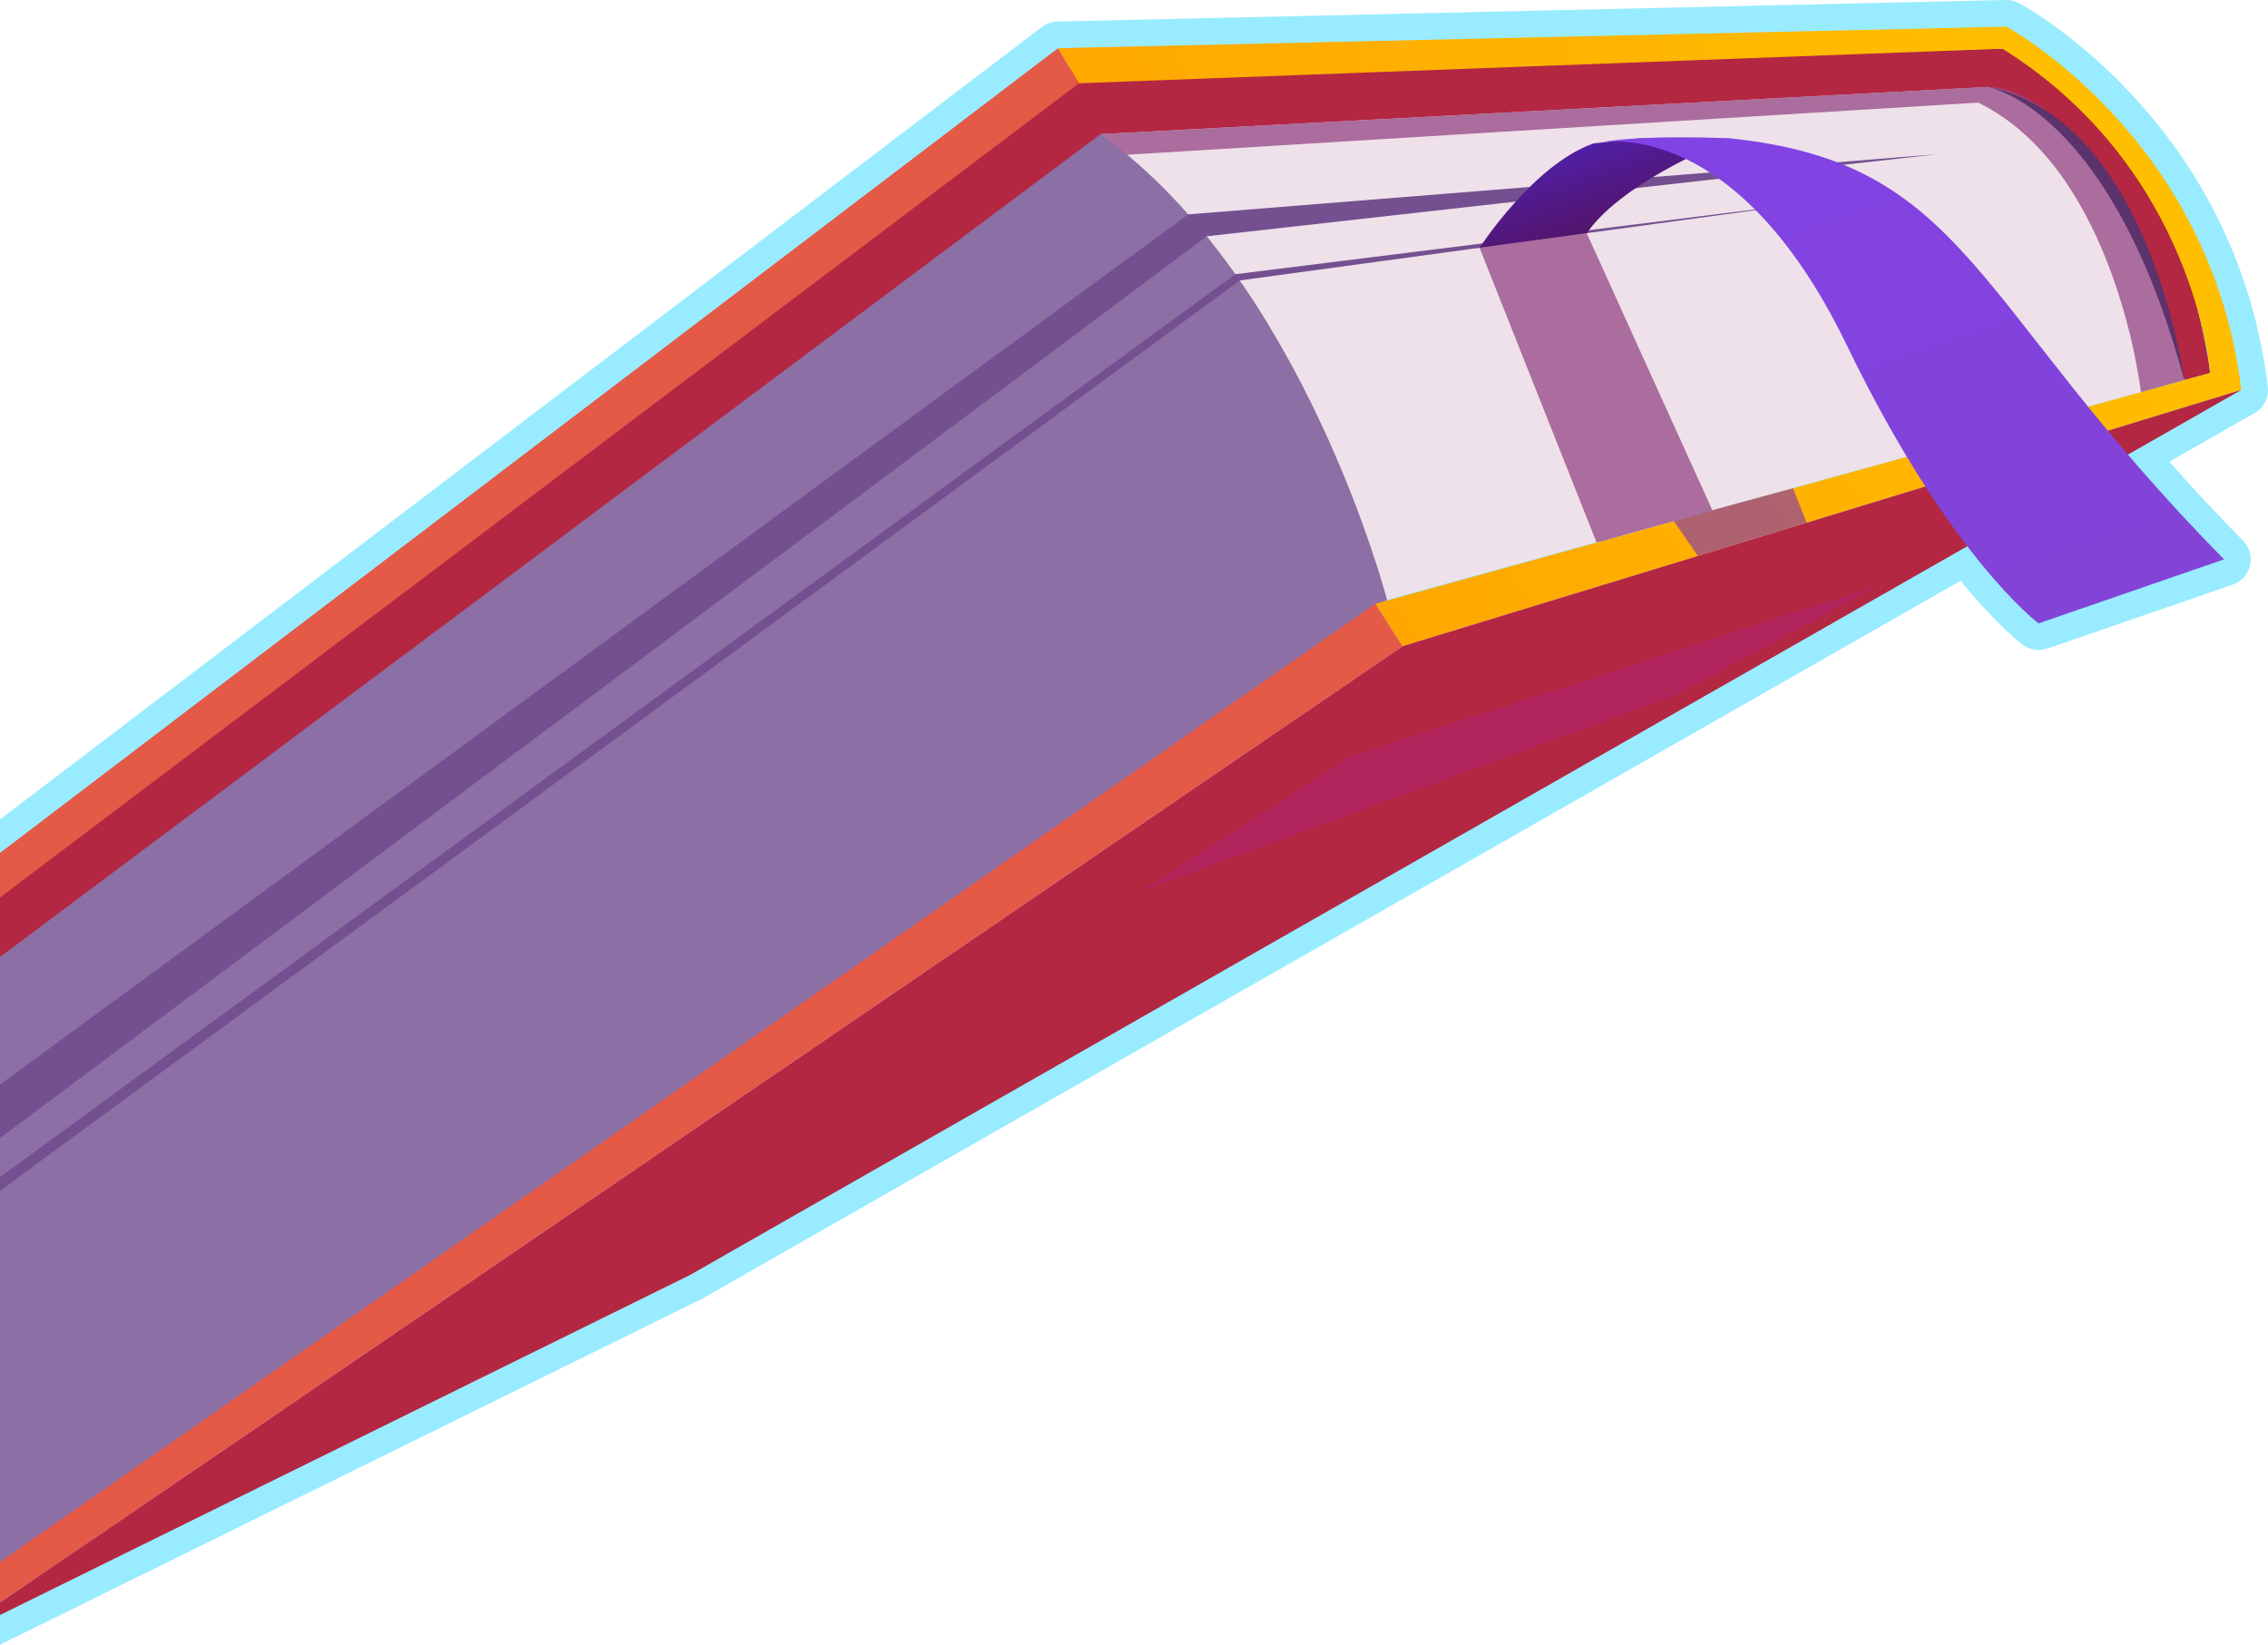 <svg xmlns="http://www.w3.org/2000/svg" xmlns:xlink="http://www.w3.org/1999/xlink" viewBox="0 0 713.73 517.5"><defs><style>.uuid-de217886-142c-4bb4-a349-65beefa060d7{fill:#5c326c;}.uuid-de217886-142c-4bb4-a349-65beefa060d7,.uuid-5f1fa4f1-3cd7-40f5-b1ca-f1c7eb540047,.uuid-7a5968a6-844c-4e4b-a137-4d2daea4c893,.uuid-3dcccc7b-c80d-41a4-b81d-48f1cd3840c8,.uuid-95ee9d0b-0ce3-4332-8c9a-bef8e78b793a,.uuid-cdd78d2c-acd7-4867-880f-dac7e42ed07a,.uuid-9b5aeed9-bd24-42ba-b078-83e822c6986d,.uuid-d28563c6-2851-448d-b8ad-221f45665aef,.uuid-a1290b4f-b670-4543-85f9-95cc914600a0,.uuid-1e8ddd47-1796-4fc7-9347-a597df54fe03,.uuid-b7b1b562-f21c-4662-a89a-369333bca37d{fill-rule:evenodd;}.uuid-ca2fe5c9-dc6e-4d3f-9ec5-3cd3916a11ea{isolation:isolate;}.uuid-5f1fa4f1-3cd7-40f5-b1ca-f1c7eb540047{fill:url(#uuid-0615247a-0e63-4de2-a6aa-150a852f741a);}.uuid-1f3dcc0f-5ed5-4fd9-b46a-7466769d96fa{fill:#99ecff;}.uuid-7a5968a6-844c-4e4b-a137-4d2daea4c893{fill:#b02463;}.uuid-7a5968a6-844c-4e4b-a137-4d2daea4c893,.uuid-cdd78d2c-acd7-4867-880f-dac7e42ed07a{mix-blend-mode:multiply;opacity:.8;}.uuid-3dcccc7b-c80d-41a4-b81d-48f1cd3840c8{fill:#8c6fa4;}.uuid-95ee9d0b-0ce3-4332-8c9a-bef8e78b793a{fill:#b32742;}.uuid-cdd78d2c-acd7-4867-880f-dac7e42ed07a{fill:#9a4f8b;}.uuid-9b5aeed9-bd24-42ba-b078-83e822c6986d{fill:url(#uuid-6557a509-3a0d-4714-aef1-4cf76a21cfa9);}.uuid-d28563c6-2851-448d-b8ad-221f45665aef{fill:url(#uuid-c7954267-ab17-42ee-9cf5-4b07de7527aa);}.uuid-a1290b4f-b670-4543-85f9-95cc914600a0{fill:#e55947;}.uuid-1e8ddd47-1796-4fc7-9347-a597df54fe03{fill:#eee1e9;}.uuid-b7b1b562-f21c-4662-a89a-369333bca37d{fill:#745090;}</style><linearGradient id="uuid-6557a509-3a0d-4714-aef1-4cf76a21cfa9" x1="917.38" y1="-370.18" x2="1198.41" y2="-370.18" gradientTransform="translate(1610.4 -196.01) rotate(147.11) scale(1 -1)" gradientUnits="userSpaceOnUse"><stop offset="0" stop-color="#ffbf00"></stop><stop offset="1" stop-color="#ffa700"></stop></linearGradient><linearGradient id="uuid-c7954267-ab17-42ee-9cf5-4b07de7527aa" x1="1196.45" y1="-224.24" x2="1196.45" y2="-250.32" gradientTransform="translate(1713.82 -99.24) rotate(161.38) scale(1 -1)" gradientUnits="userSpaceOnUse"><stop offset="0" stop-color="#52146a"></stop><stop offset=".99" stop-color="#511fa4"></stop></linearGradient><linearGradient id="uuid-0615247a-0e63-4de2-a6aa-150a852f741a" x1="1121.89" y1="-62.47" x2="1121.89" y2="-250.32" gradientTransform="translate(1713.82 -99.24) rotate(161.38) scale(1 -1)" gradientUnits="userSpaceOnUse"><stop offset="0" stop-color="#8343d6"></stop><stop offset="1" stop-color="#8143e5"></stop></linearGradient></defs><g class="uuid-ca2fe5c9-dc6e-4d3f-9ec5-3cd3916a11ea"><g id="uuid-04fed0f6-9ce6-4105-83bd-f8175947927f"><path class="uuid-1f3dcc0f-5ed5-4fd9-b46a-7466769d96fa" d="m435.98,197.47c.74,0,1.49-.1,2.23-.3l66.46-18.37c2.31-.64,4.2-2.31,5.26-4.45,1.06-2.15,1.11-4.72.21-6.94-1.6-3.94-5.9-6.05-9.99-4.92l-64.79,17.85c-.28.04-.55.09-.83.15-1.54.37-2.89,1.14-3.95,2.18-2.88,2.42-3.82,6.51-2.19,9.98,1.41,3,4.41,4.82,7.59,4.82Z"></path><path class="uuid-1f3dcc0f-5ed5-4fd9-b46a-7466769d96fa" d="m713.67,121.67c-10.02-82.97-75.48-119.16-78.26-120.67-1.28-.69-2.63-1.06-4.17-1l-298.47,6.77c-1.77.04-3.48.64-4.89,1.71L0,257.83v21.07L335.87,23.48l293.36-6.65c8.31,5.12,43.25,28.82,59.94,74.15-4.04,1.42-6.4,5.7-5.35,9.93,1.37,5.53,2.25,10.14,2.77,13.23-1.96-1.31-4.45-1.79-6.89-1.11l-7.76,2.15c-.14.03-.28.07-.42.1l-16.65,4.59c-2.6.72-4.69,2.63-5.63,5.16-.94,2.52-.61,5.34.88,7.58.31.46.67.91,1.06,1.3,2.13,2.13,5.25,2.96,8.16,2.15l10.96-3.03-4.8,2.74c-2.17,1.24-3.68,3.38-4.11,5.84-.43,2.46.26,4.99,1.89,6.89,7.1,8.3,14.19,16.19,21.46,23.88l-41.38,14.27c-3.52-3.27-9.73-9.59-17.61-19.87-2.54-3.32-7.17-4.26-10.81-2.18l-401.78,229.19L4.21,496.73c.63-1.88.59-3.99-.22-5.92-1.31-3.12-2.65-6.18-3.99-9.22v35.92l220.79-108.78c.15-.08.3-.16.45-.24l395.75-225.75c11.57,14.15,19.19,19.88,19.55,20.15,2.22,1.65,5.12,2.1,7.73,1.19l58.38-20.13c2.72-.94,4.77-3.21,5.43-6.02.66-2.8-.17-5.75-2.19-7.8-7.96-8.07-15.61-16.26-23.2-24.86l26.82-15.3c2.93-1.67,4.58-4.94,4.17-8.29Z"></path><path class="uuid-1f3dcc0f-5ed5-4fd9-b46a-7466769d96fa" d="m538.9,168.89c.73,0,1.47-.1,2.2-.29l25.33-6.87s.03,0,.04-.01l35.85-9.91c2.55-.7,4.6-2.61,5.56-5.07.96-2.46.68-5.27-.72-7.52-1.97-3.14-5.77-4.62-9.34-3.64l-61.14,16.85c-4.46,1.23-7.08,5.84-5.86,10.3,1.02,3.73,4.4,6.18,8.08,6.18Z"></path><path class="uuid-95ee9d0b-0ce3-4332-8c9a-bef8e78b793a" d="m630.14,15.31l-295.02,6.3L0,280.25v80.53l65.71-7.92L625.51,27.36s33.82,9.31,61.85,92.25l8.18-2.26s-9.4-82.3-65.4-102.03Z"></path><polygon class="uuid-a1290b4f-b670-4543-85f9-95cc914600a0" points="0 282.39 339.56 26.19 332.96 15.16 0 268.37 0 282.39"></polygon><path class="uuid-1e8ddd47-1796-4fc7-9347-a597df54fe03" d="m625.51,27.36l-279.18,14.84s53.58,48.07,90.16,146.52l250.87-69.12s-18.69-83.31-61.85-92.24Z"></path><path class="uuid-3dcccc7b-c80d-41a4-b81d-48f1cd3840c8" d="m0,491.72L436.49,188.74s-26.14-100.82-90.17-146.53L0,301.11v190.61Z"></path><path class="uuid-9b5aeed9-bd24-42ba-b078-83e822c6986d" d="m332.96,15.16l298.47-6.77s64.3,34.67,73.91,114.29l-263.94,80.63-8.62-13.33,262.76-72.63s-4.69-64.13-65.4-102.03l-290.57,10.88-6.6-11.04Z"></path><polygon class="uuid-a1290b4f-b670-4543-85f9-95cc914600a0" points="0 504.24 441.4 203.3 432.78 189.97 0 491.46 0 504.24"></polygon><polygon class="uuid-95ee9d0b-0ce3-4332-8c9a-bef8e78b793a" points="441.4 203.3 0 504.24 0 508.16 217.09 401.2 705.34 122.68 441.4 203.3"></polygon><polygon class="uuid-b7b1b562-f21c-4662-a89a-369333bca37d" points="373.94 67.45 0 341.25 0 358.11 379.76 74.35 609.92 48.5 373.94 67.45"></polygon><polygon class="uuid-b7b1b562-f21c-4662-a89a-369333bca37d" points="388.74 86.28 0 370.38 0 374.69 390.14 88.24 574.4 63.15 388.74 86.28"></polygon><path class="uuid-cdd78d2c-acd7-4867-880f-dac7e42ed07a" d="m687.36,119.6l-13.62,3.77s-7.89-69.93-51.19-91.08l-267.87,16.4-8.36-6.48,279.19-14.85s39.34-1.98,61.85,92.24Z"></path><polygon class="uuid-7a5968a6-844c-4e4b-a137-4d2daea4c893" points="592.13 183.79 425.02 237.98 359.12 280.34 527.54 218.65 592.13 183.79"></polygon><path class="uuid-de217886-142c-4bb4-a349-65beefa060d7" d="m625.51,27.36s38.65,6.32,61.85,92.24c0,0-10.82-82.41-61.85-92.24Z"></path><path class="uuid-d28563c6-2851-448d-b8ad-221f45665aef" d="m465.61,77.96s17.01-26.26,35.89-32.84l14.22-1.58,29.17.04s-33.78,12.81-45.56,29.8l-33.71,4.59Z"></path><path class="uuid-5f1fa4f1-3cd7-40f5-b1ca-f1c7eb540047" d="m501.5,45.12s43.43-11.48,79.73,63.6c32.18,66.56,60.3,87.42,60.3,87.42l58.38-20.14c-79.44-80.51-80.35-124.47-155.02-132.43,0,0-27.85-1.51-43.38,1.54Z"></path><polygon class="uuid-cdd78d2c-acd7-4867-880f-dac7e42ed07a" points="465.61 77.96 502.44 170.71 526.76 163.99 534.33 174.92 568.55 164.46 564.24 153.63 538.86 160.52 499.33 73.37 465.61 77.96"></polygon></g></g></svg>